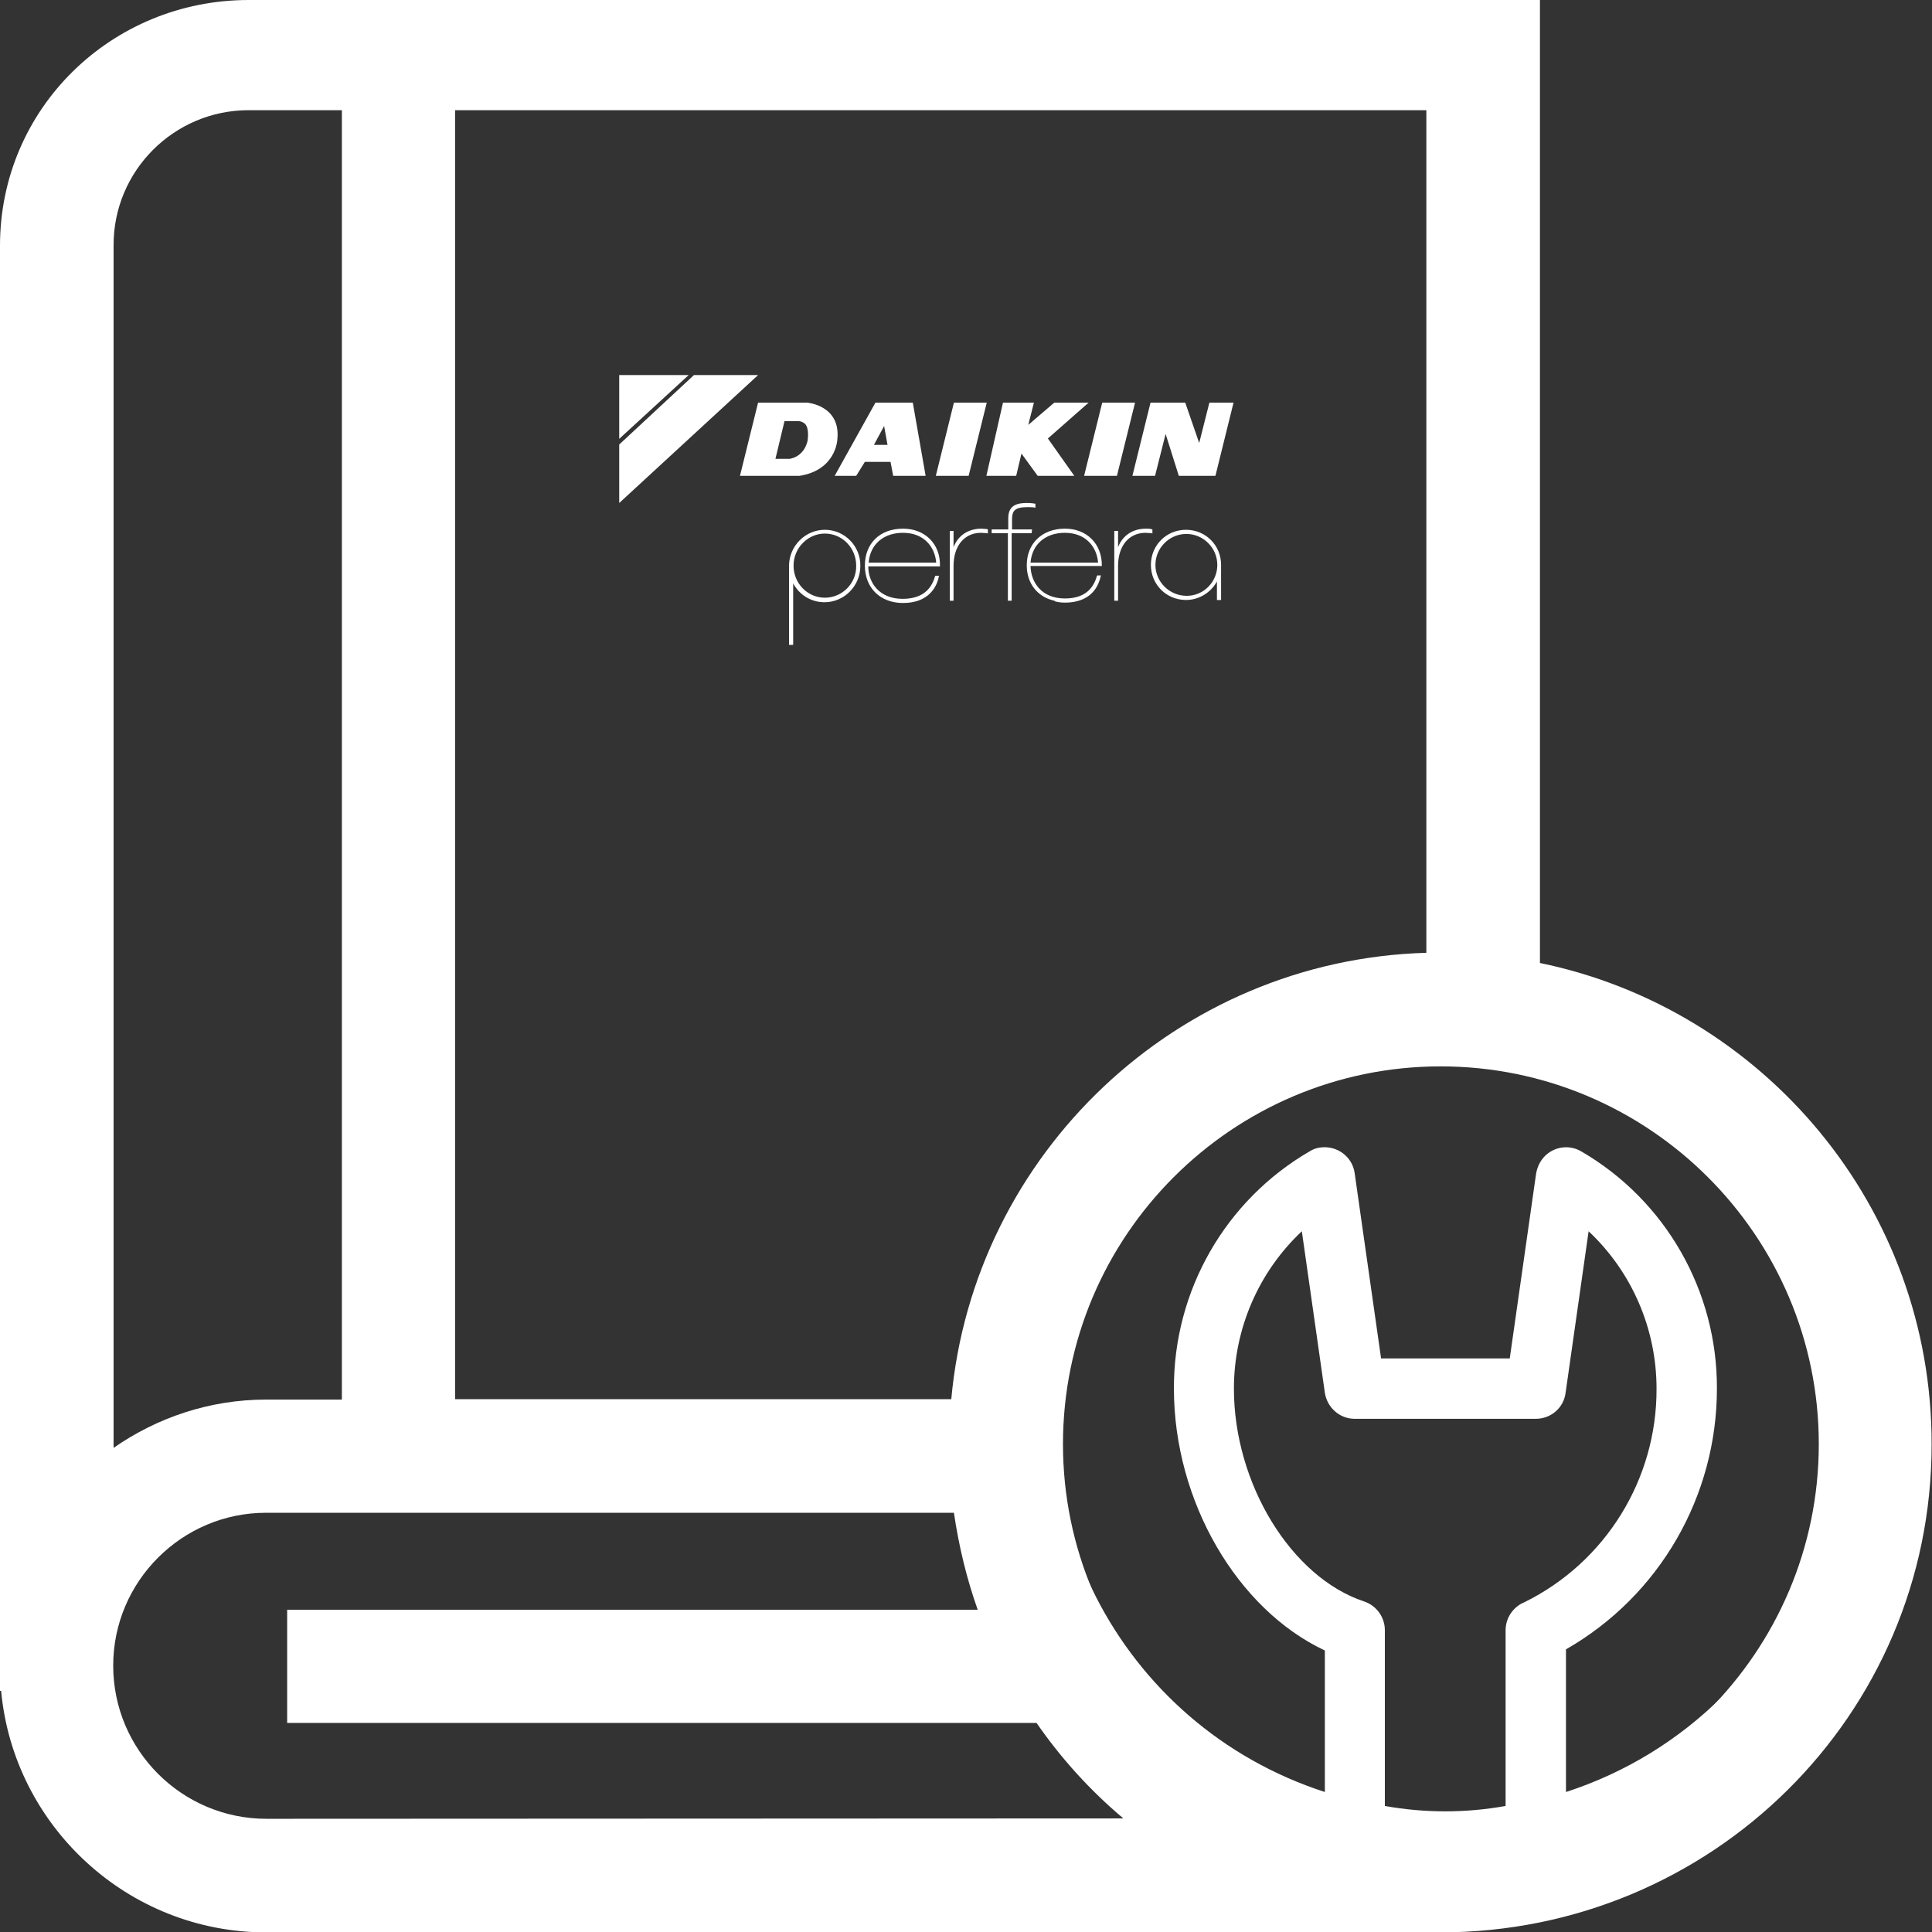 <?xml version="1.0" encoding="utf-8"?>
<!-- Generator: Adobe Illustrator 23.0.3, SVG Export Plug-In . SVG Version: 6.00 Build 0)  -->
<svg version="1.1" id="Capa_1" xmlns="http://www.w3.org/2000/svg" xmlns:xlink="http://www.w3.org/1999/xlink" x="0px" y="0px"
	 viewBox="0 0 512 512" style="enable-background:new 0 0 512 512;" xml:space="preserve">
<rect x="0" y="0" width="512" height="512" fill="#333333" stroke="none"/>
<style type="text/css">
	.st0{fill:#FFFFFF;}
</style>
<path class="st0" d="M408.1,255.2V0H65.9C29.6,0,0,28.7,0,65.1v383h0.3c3.3,35.8,33.6,64,70.2,64h311.2
	c71.8,0,130.2-57.5,130.2-129.3C512,319.9,467.3,267.4,408.1,255.2z M378,252.5c-66.1,1.9-120,53.3-125.9,118.3H120.6V29.2H378
	V252.5z M65.9,29.2h24.7v341.7h-20c-15.1,0-29,4.8-40.5,12.8V65.1C30,45.3,46.1,29.2,65.9,29.2z M70.6,482
	C48.2,482,30,463.8,30,441.4c0-22.3,18.2-40.5,40.5-40.5h182.3c1.3,8.9,3.4,17.5,6.3,25.7h-183v30h198.6c6.5,9.4,14.2,17.9,23,25.3
	L70.6,482L70.6,482z M381.8,482.8c-55.2,0-100.1-44.9-100.1-100.1s44.9-100.1,100.1-100.1S482,327.5,482,382.7
	S437,482.8,381.8,482.8z"/>
<path class="st0" d="M383,256c-66.3,0-120,53.7-120,120s53.7,120,120,120s120-53.7,120-120C502.9,309.8,449.2,256.1,383,256z
	 M367,478.6V432c0-3.4-2.2-6.5-5.5-7.6C342.2,418,327,393.2,327,368c0-15.8,6.5-30.9,18-41.7l6.1,42.8c0.6,3.9,3.9,6.9,7.9,6.9h48
	c4,0,7.4-2.9,7.9-6.9l6.1-42.8c11.5,10.8,18,25.9,18,41.7c0.1,24-13.5,46-35,56.6c-3,1.2-5,4.2-5,7.4v46.6
	C388.4,480.5,377.6,480.5,367,478.6z M415,474.9v-37.8c24.8-14.2,40-40.6,40-69.1c0.1-25.9-13.6-49.9-36-62.9
	c-3.8-2.2-8.7-0.9-10.9,3c-0.5,0.9-0.8,1.8-1,2.8l-7,49.1H366l-7-49.1c-0.6-4.4-4.7-7.4-9.1-6.8c-1,0.1-2,0.5-2.8,1
	c-22.4,13-36.1,37-36,62.9c0,29.9,16.8,58.5,40,69.4v37.5c-54.7-17.7-84.6-76.3-67-131s76.3-84.6,131-67c54.7,17.7,84.6,76.3,67,131
	C471.7,439.7,446.8,464.6,415,474.9L415,474.9z"/>
<g>
	<polygon class="st0" points="183.9,99.4 200.9,99.4 164.1,133.3 164.1,117.8 	"/>
	<polygon class="st0" points="182.5,99.4 164.1,99.4 164.1,116.3 	"/>
</g>
<g>
	<g>
		<polygon class="st0" points="292.1,106.7 300.8,106.7 296,126.1 287.3,126.1 		"/>
		<polygon class="st0" points="261.4,126.1 269.3,126.1 270.7,120.2 275,126.1 284.7,126.1 277.7,116.2 288.5,106.7 279.4,106.7 
			272.5,112.6 274,106.7 265.8,106.7 		"/>
		<polygon class="st0" points="248,126.1 252.8,106.7 261.5,106.7 256.7,126.1 		"/>
		<polygon class="st0" points="300.1,126.1 306.1,126.1 308.9,115 312.4,126.1 322.1,126.1 326.9,106.7 320.5,106.7 317.8,117.4 
			314.1,106.7 304.9,106.7 		"/>
		<path class="st0" d="M196.1,126.1l4.8-19.4h13c0,0,9,0.7,8,9.8c0,0.3-0.5,8.1-10,9.6H196.1z M209.2,121.6c0,0,3.7-0.3,4.8-4.7
			c0,0,0.6-3.4-0.7-4.6c0,0-0.8-0.8-2.1-0.7h-3.3l-2.4,10C205.5,121.6,209.2,121.6,209.2,121.6z"/>
		<path class="st0" d="M229.2,122.4l-2.3,3.7h-5.7l10.8-19.4h9.9l3.4,19.4h-8.6l-0.7-3.7H229.2z M235.2,117.9l-0.9-5l-2.7,5H235.2z"
			/>
	</g>
</g>
<path class="st0" d="M306.2,149.7c0-4.5,3.7-8.2,8.2-8.2s8.2,3.7,8.2,8.2s-3.6,8.2-8.1,8.2C309.9,157.9,306.2,154.2,306.2,149.7
	 M322.5,159h1.1v-9.3c0-5.2-4.1-9.3-9.3-9.3s-9.3,4.1-9.3,9.3s4.1,9.3,9.3,9.3c3.5,0,6.6-2,8.2-4.9L322.5,159L322.5,159z"/>
<g>
	<path class="st0" d="M260.1,140.1c-3.5,0-6.2,1.8-7.4,4.9v-4.3h-1v18.5h1V150c0-5.4,2.9-8.8,7.3-8.8c0.4,0,1.1,0.1,1.6,0.1l0.2,0.1
		v-1.1l-0.3-0.1C261.1,140.2,260.6,140.1,260.1,140.1z"/>
	<path class="st0" d="M239.3,140.1c-6.1,0-10.1,3.9-10.1,9.8c0,5.9,4.1,9.9,10.1,9.9c6.9,0,9-4.4,9.5-7l0.1-0.2h-1l-0.1,0.1
		c-1.1,4-4,6-8.6,6c-6.2,0-9.1-4.3-9.1-8.6h19v-0.2C249.2,144.1,245.1,140.1,239.3,140.1z M239.3,141.2c5.7,0,8.5,3.9,8.8,7.9h-17.9
		C230.6,144.2,234.2,141.2,239.3,141.2z"/>
	<path class="st0" d="M305,140.2c-0.3-0.1-0.8-0.1-1.3-0.1c-3.5,0-6.2,1.8-7.4,4.9v-4.3h-1v18.5h1V150c0-5.4,2.9-8.8,7.3-8.8
		c0.4,0,1.1,0.1,1.6,0.1l0.2,0.1v-1.1L305,140.2z"/>
	<path class="st0" d="M282.2,140.1c-6,0-10.1,3.9-10.1,9.7c0,4.9,2.9,8.4,7.3,9.4c0.1,0,0.1,0.1,0.1,0.1c0.1,0,0.1,0.1,0.2,0.1
		c0.8,0.2,1.6,0.3,2.5,0.3c1.1,0,2-0.1,2.9-0.3c4.6-1,6.1-4.4,6.6-6.7l0.1-0.2h-1l-0.1,0.1c-1.1,4-3.9,6-8.5,6c-6.2,0-9-4.3-9.1-8.6
		H292v-0.2C292,144.1,288,140.1,282.2,140.1z M282.2,141.2c5.7,0,8.5,3.9,8.8,7.9h-17.9C273.5,144.2,277.1,141.2,282.2,141.2z
		 M282.5,158.9c0.1,0,0.2,0,0.3,0C282.8,158.9,282.6,158.9,282.5,158.9z M283.3,158.9c0.1,0,0.2-0.1,0.3-0.1
		C283.4,158.9,283.4,158.9,283.3,158.9z M284.2,158.7c0.1,0,0.1-0.1,0.2-0.1C284.3,158.7,284.3,158.7,284.2,158.7z M284.8,158.6
		c0.1,0,0.1,0,0.1-0.1C284.9,158.6,284.9,158.6,284.8,158.6z M285.7,158.3L285.7,158.3L285.7,158.3z"/>
	<path class="st0" d="M273.5,140.3h-5.3v-2.6c0-2.2,0.6-3.3,4-3.3c0.6,0,1.3,0,2,0.1l0.2,0.1v-1.1l-0.6-0.1
		c-0.6-0.1-1.1-0.1-1.7-0.1c-2.4,0-4.9,0.5-4.9,4v3h-4.4v1h4.3v17.9h1v-17.9h5.3L273.5,140.3L273.5,140.3z"/>
</g>
<path class="st0" d="M218.6,140.4c-5.2,0-9.5,4.3-9.5,9.6c0,0.1,0,0.3,0,0.4l0,0v0.1v20.4h1.1v-14.2v-2.1c1.6,3,4.7,5,8.3,5
	c5.2,0,9.5-4.3,9.5-9.6C228.1,144.7,223.8,140.4,218.6,140.4z M218.6,158.4c-4.6,0-8.3-3.8-8.3-8.5s3.8-8.5,8.3-8.5
	c4.6,0,8.3,3.8,8.3,8.5C227,154.6,223.2,158.4,218.6,158.4z"/>
</svg>

